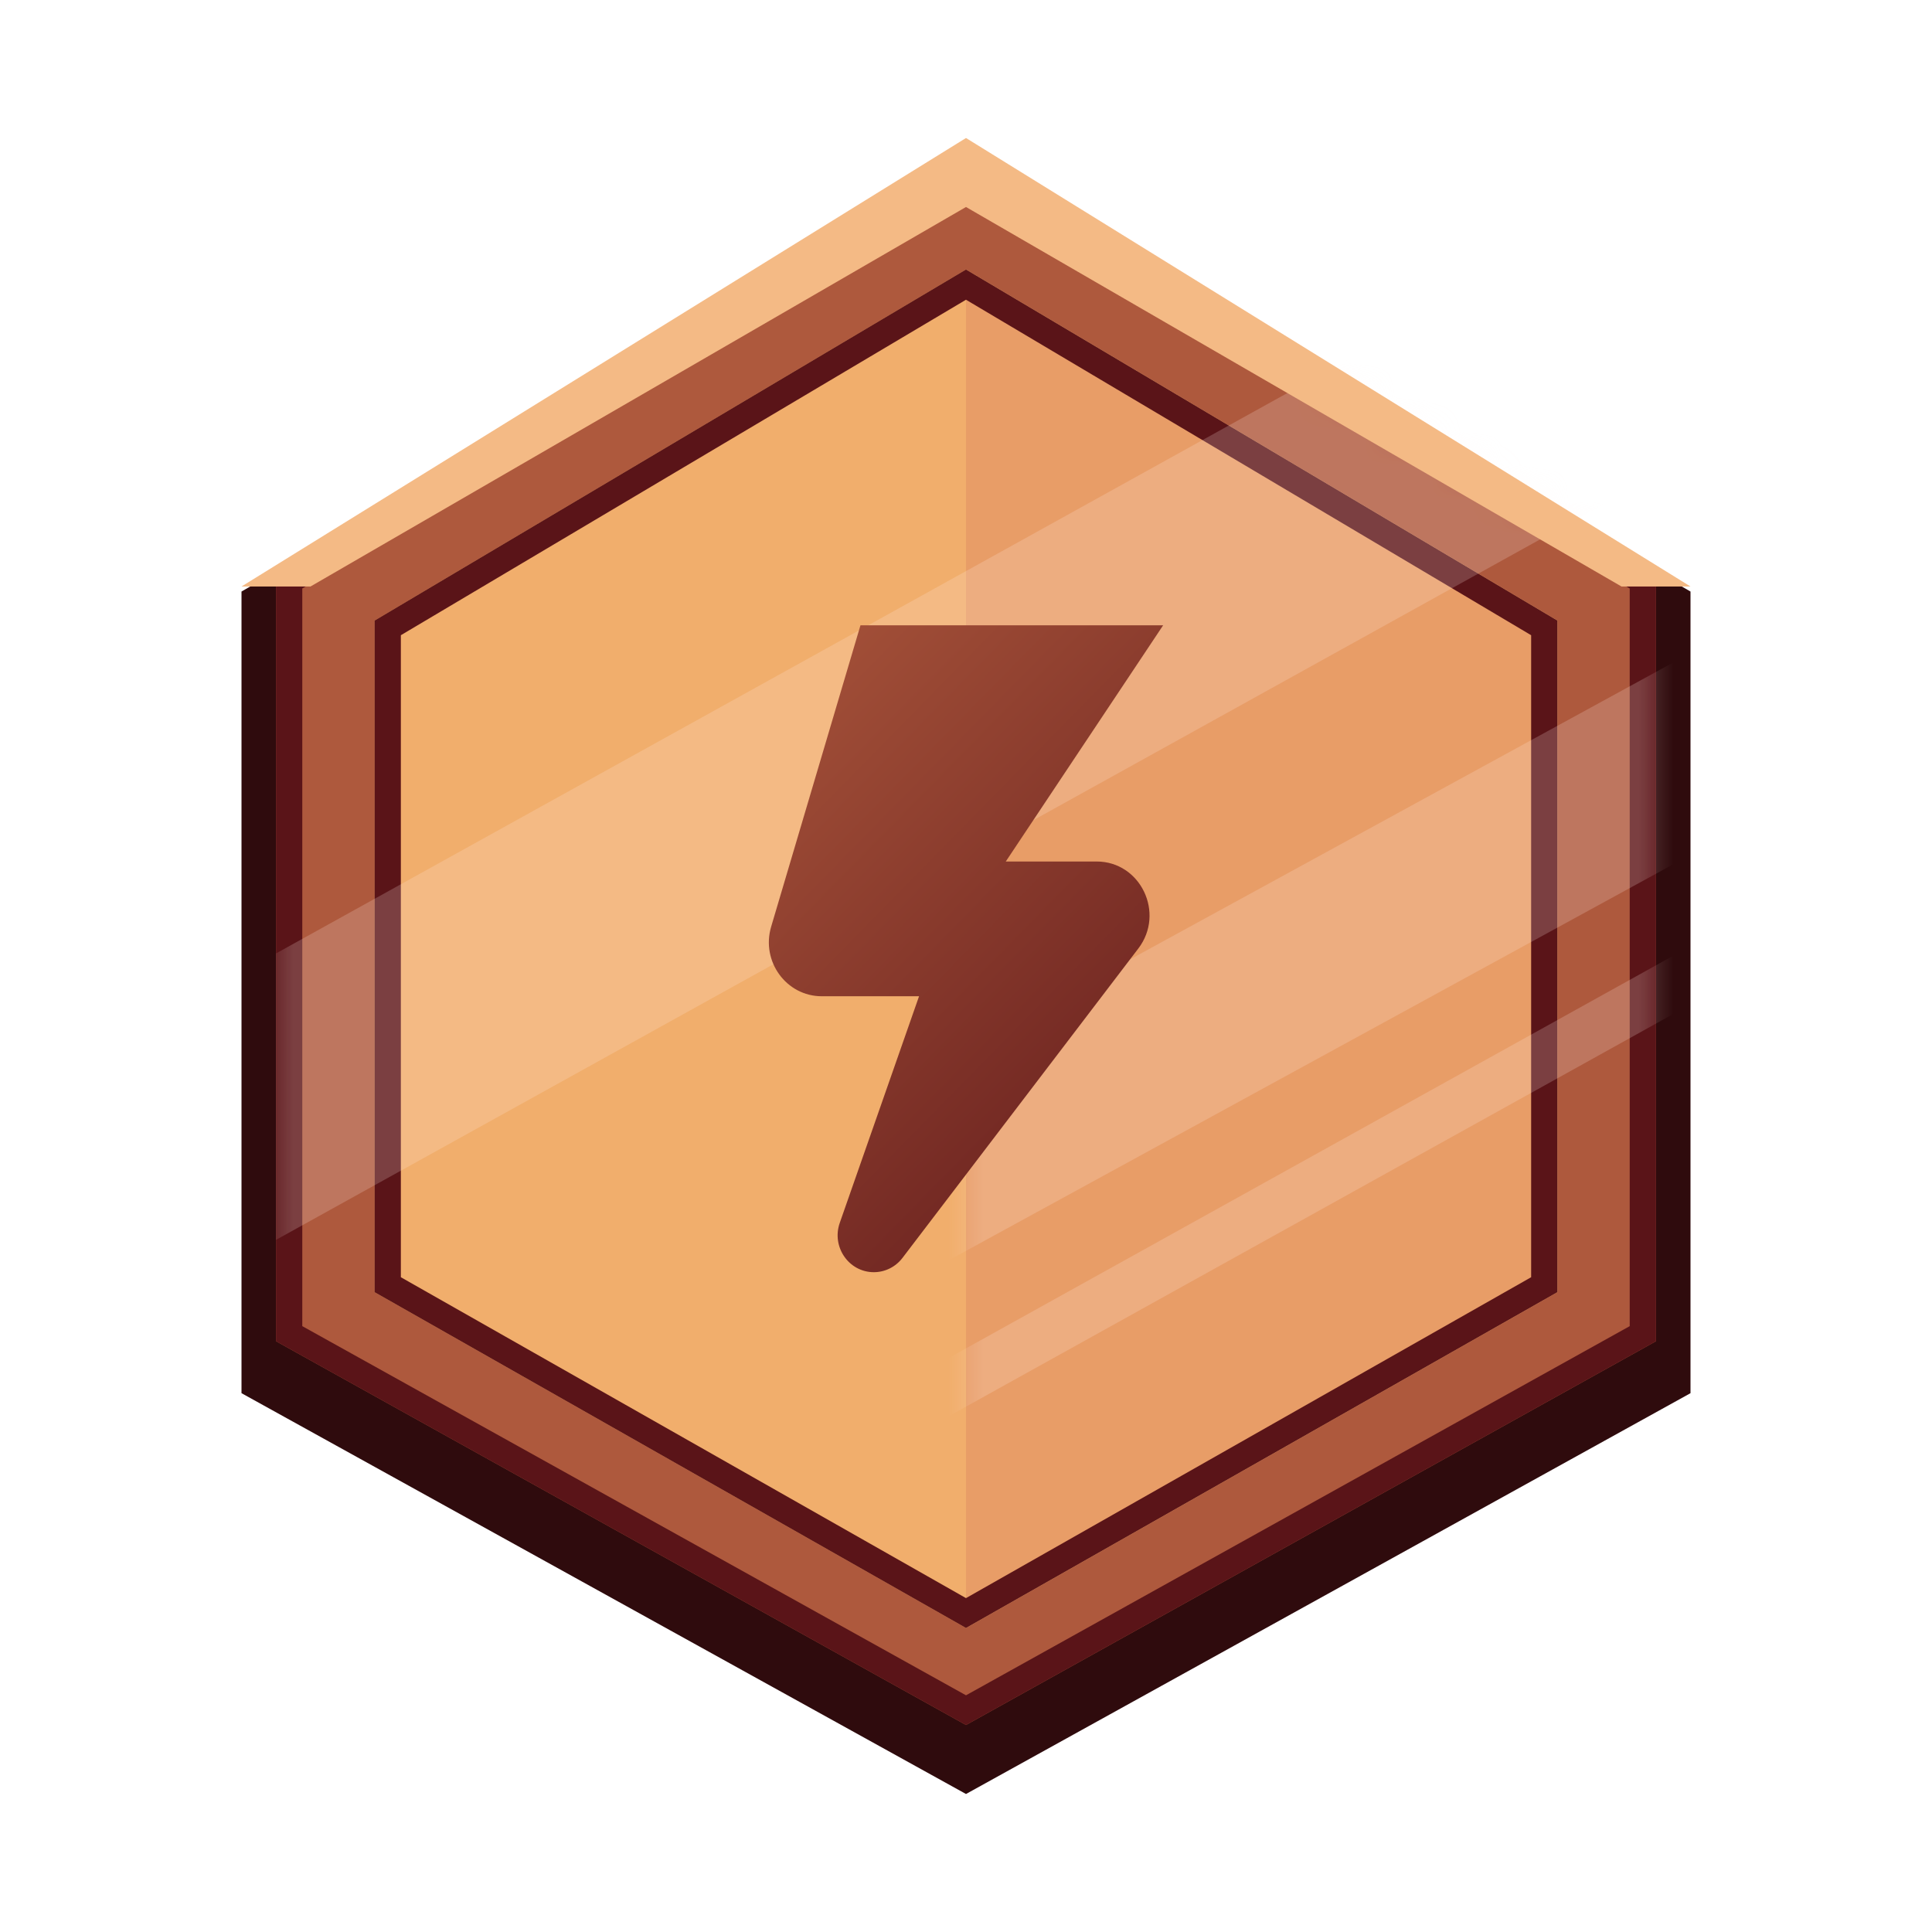<?xml version="1.0" encoding="UTF-8"?>
<svg xmlns="http://www.w3.org/2000/svg" width="56" height="56" viewBox="0 0 56 56" fill="none">
  <g clip-path="url(#clip0_625_2440)">
    <g filter="url(#filter0_d_625_2440)">
      <path d="M7 17.146V40.382L28 52L49 40.382V17.146L28 5L7 17.146Z" fill="#2F0B0D"></path>
    </g>
    <path d="M8 16.629V38.876L28 50L48 38.876V16.629L28 5L8 16.629Z" fill="#AE593D"></path>
    <path d="M10.857 17.988V37.454L28 47.188L45.143 37.454V17.988L28 7.812L10.857 17.988Z" fill="#F1AE6C"></path>
    <path d="M45.143 17.988V37.454L28 47.188V7.812L45.143 17.988Z" fill="#E89D67"></path>
    <path fill-rule="evenodd" clip-rule="evenodd" d="M8.762 38.439L28 49.139L47.238 38.439V17.057L28 5.871L8.762 17.057V38.439ZM8 16.629V38.876L28 50L48 38.876V16.629L28 5L8 16.629Z" fill="#5A1418"></path>
    <path fill-rule="evenodd" clip-rule="evenodd" d="M11.619 37.021L28 46.322L44.381 37.021V18.412L28 8.688L11.619 18.412V37.021ZM10.857 17.988V37.454L28 47.188L45.143 37.454V17.988L28 7.812L10.857 17.988Z" fill="#5A1418"></path>
    <g opacity="0.2">
      <mask id="mask0_625_2440" style="mask-type:alpha" maskUnits="userSpaceOnUse" x="8" y="5" width="40" height="45">
        <path d="M8 16.629V38.876L28 27.5V50L48 38.876V16.629L28 5L8 16.629Z" fill="#D9D9D9"></path>
      </mask>
      <g mask="url(#mask0_625_2440)">
        <path d="M8 27.636L55.619 1.25V9.551L8 35.938V27.636Z" fill="#FFEBE7"></path>
        <path d="M8 41.339L55.619 15.312V21.161L8 47.188V41.339Z" fill="#FFEBE7"></path>
        <path d="M8 50.186L55.619 23.75V25.439L8 51.875V50.186Z" fill="#FFEBE7"></path>
      </g>
    </g>
    <path fill-rule="evenodd" clip-rule="evenodd" d="M33.714 18.125H24.941L22.352 26.862C22.055 27.866 22.792 28.877 23.82 28.877H26.639L24.341 35.445C24.097 36.142 24.604 36.875 25.329 36.875C25.654 36.875 25.96 36.722 26.158 36.462L32.995 27.493C33.777 26.466 33.06 24.971 31.785 24.971H29.153L33.714 18.125Z" fill="url(#paint0_linear_625_2440)"></path>
    <path d="M28 4L49 17H47L28 6L9 17H7L28 4Z" fill="#F4BA85"></path>
  </g>
  <defs>
    <filter id="filter0_d_625_2440" x="2" y="0" width="52" height="57" color-interpolation-filters="sRGB">
      <feFlood flood-opacity="0" result="BackgroundImageFix"></feFlood>
      <feColorMatrix in="SourceAlpha" type="matrix" values="0 0 0 0 0 0 0 0 0 0 0 0 0 0 0 0 0 0 127 0" result="hardAlpha"></feColorMatrix>
      <feOffset></feOffset>
      <feGaussianBlur stdDeviation="2.5"></feGaussianBlur>
      <feComposite in2="hardAlpha" operator="out"></feComposite>
      <feColorMatrix type="matrix" values="0 0 0 0 0.045 0 0 0 0 0.039 0 0 0 0 0.098 0 0 0 1 0"></feColorMatrix>
      <feBlend mode="normal" in2="BackgroundImageFix" result="effect1_dropShadow_625_2440"></feBlend>
      <feBlend mode="normal" in="SourceGraphic" in2="effect1_dropShadow_625_2440" result="shape"></feBlend>
    </filter>
    <linearGradient id="paint0_linear_625_2440" x1="37.284" y1="36.406" x2="19.006" y2="18.477" gradientUnits="userSpaceOnUse">
      <stop stop-color="#5A1418"></stop>
      <stop offset="1" stop-color="#AE593D"></stop>
    </linearGradient>
    <clipPath id="clip0_625_2440">
      <rect width="56" height="56" fill="white"></rect>
    </clipPath>
  </defs>
</svg>
